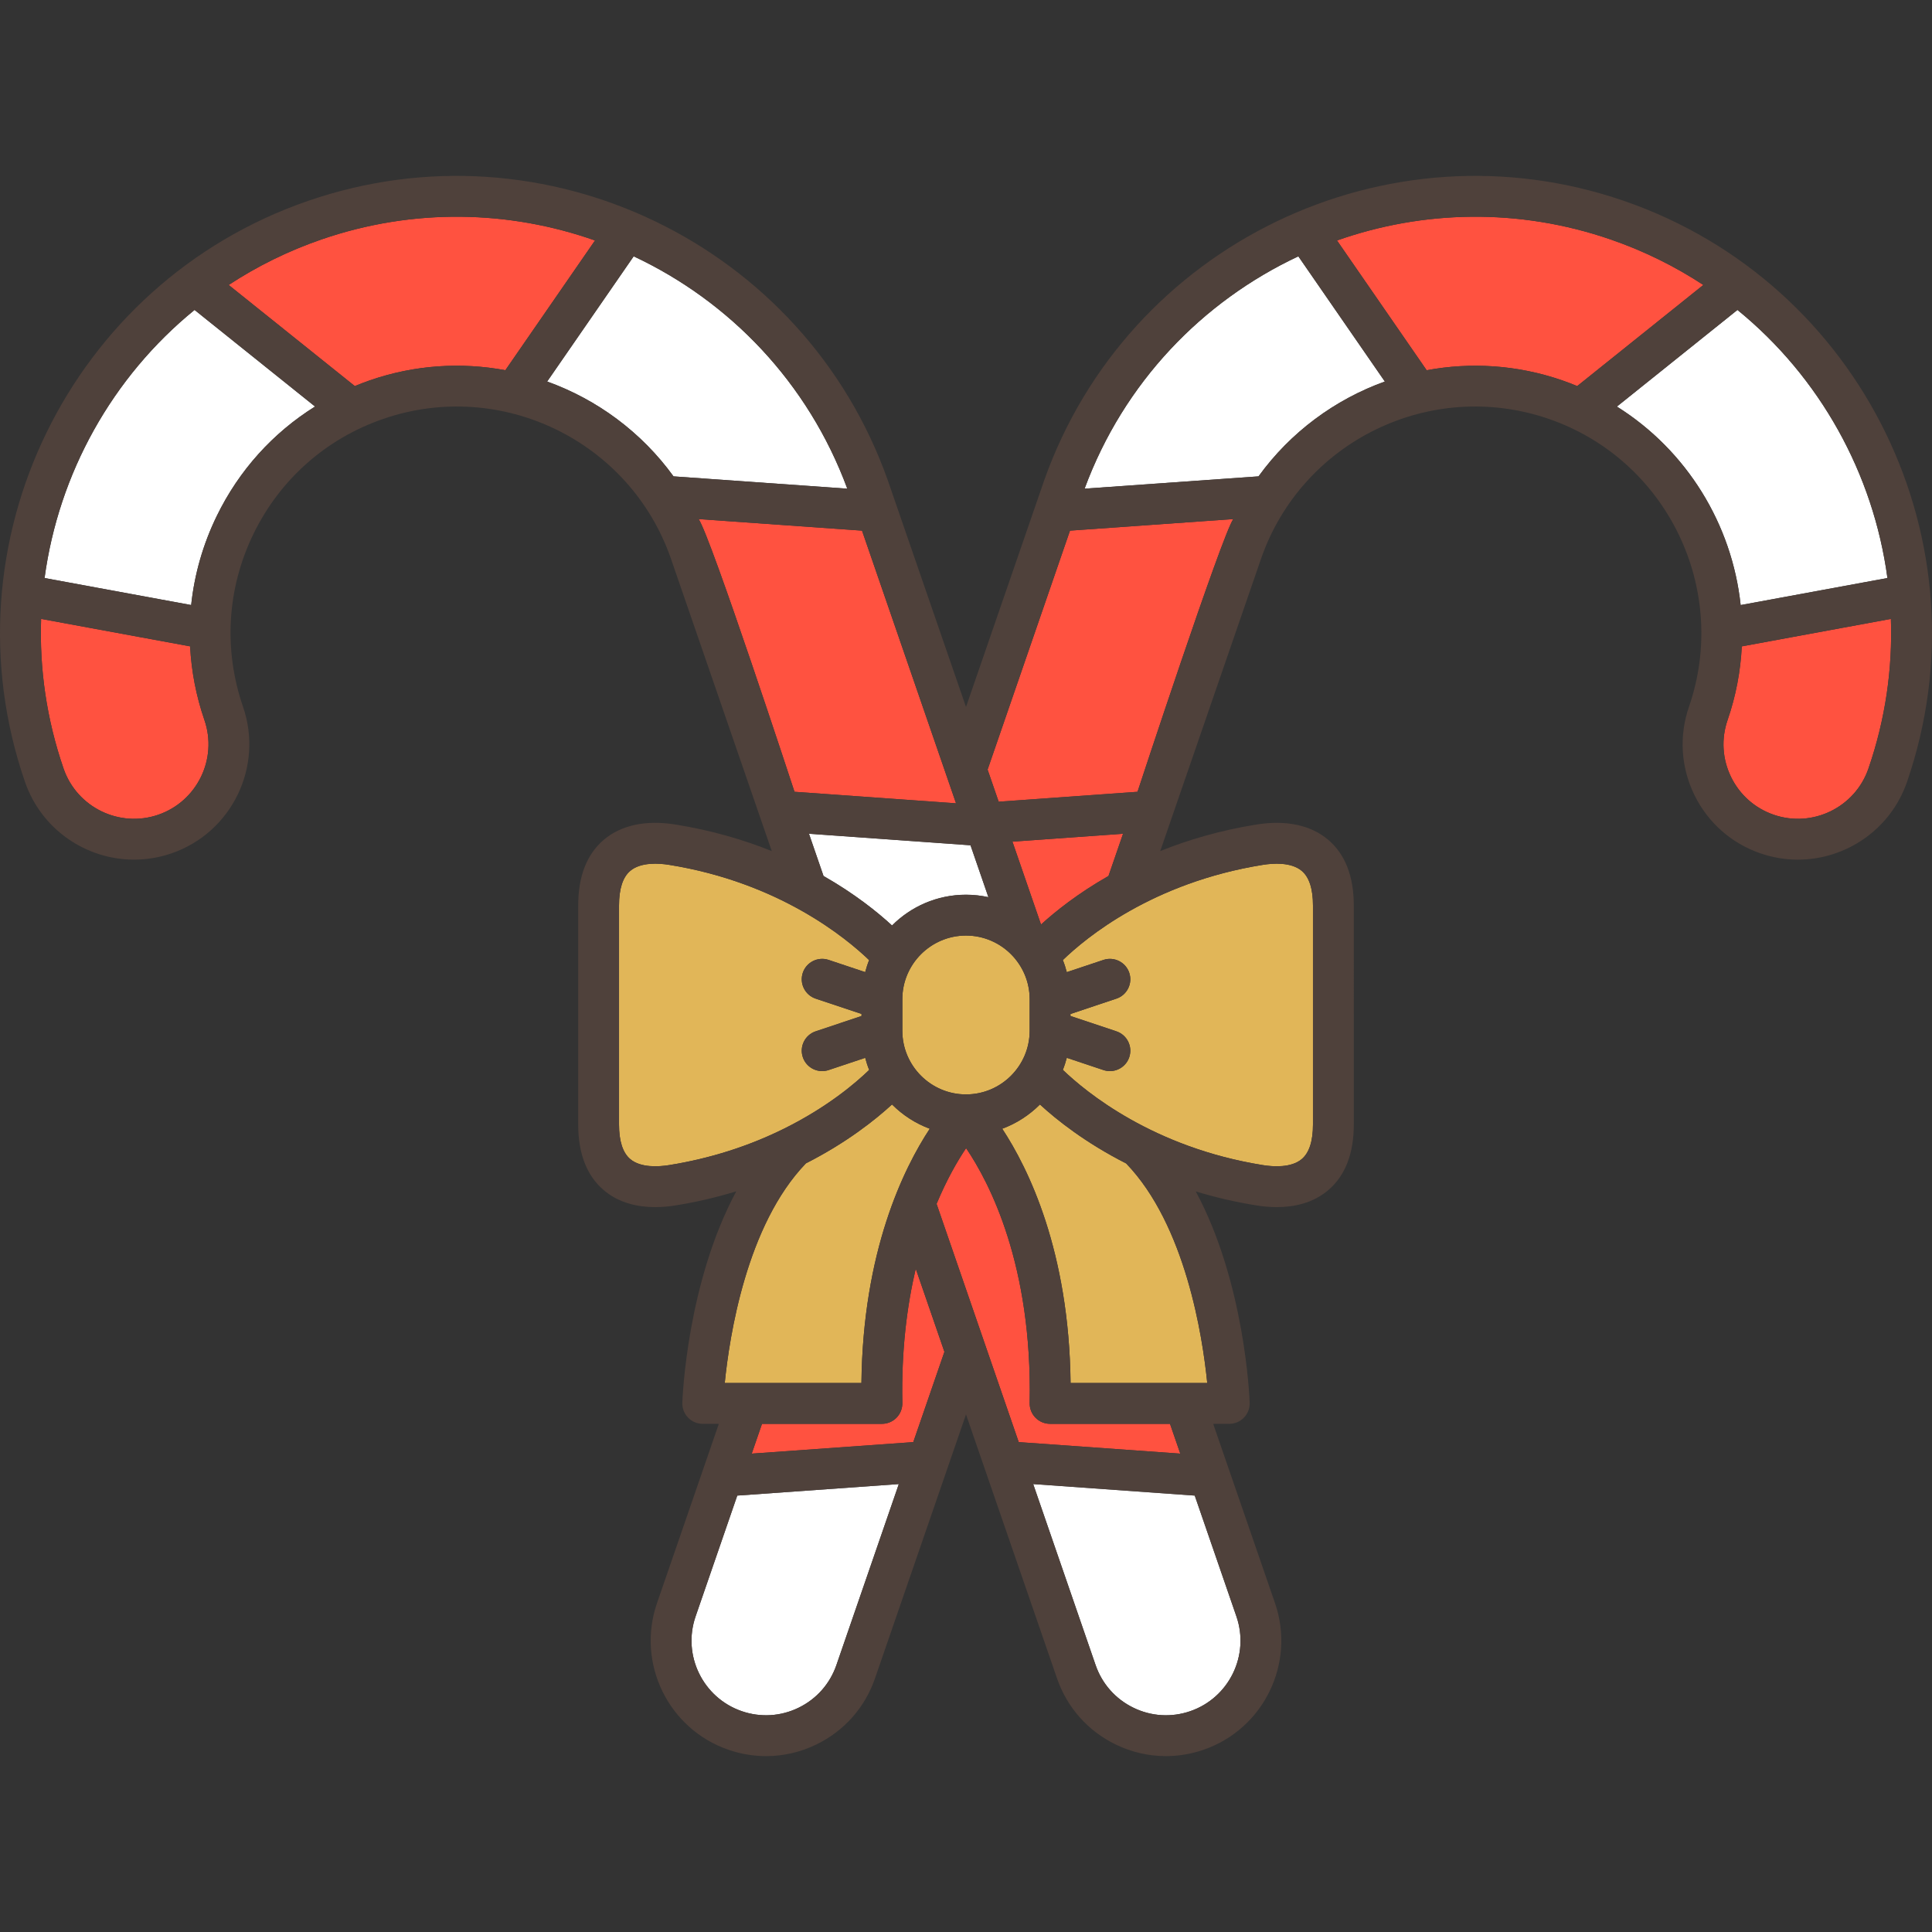 <?xml version="1.0" encoding="iso-8859-1"?>
<!-- Uploaded to: SVG Repo, www.svgrepo.com, Generator: SVG Repo Mixer Tools -->
<svg height="800px" width="800px" version="1.1" id="Layer_1" xmlns="http://www.w3.org/2000/svg" xmlns:xlink="http://www.w3.org/1999/xlink" 
	 viewBox="0 0 511.999 511.999" xml:space="preserve">
<rect x="0" y="0" width="511.999" height="511.999" fill="#333333" stroke="none"/>
<path style="fill:#FFFFFF;" d="M167.932,67.929l-22.927,33.179c13.263,4.769,25.025,13.447,33.485,25.135l46.051,3.258
	C214.133,101.33,193.308,79.834,167.932,67.929z"/>
<g>
	<path style="fill:#FF5240;" d="M85.17,63.461c-8.857,3.055-17.074,7.136-24.571,12.056l33.427,26.797
		c1.319-0.543,2.652-1.064,4.013-1.533c11.951-4.122,24.262-4.829,35.884-2.672l23.76-34.383
		C135.017,55.734,109.606,55.038,85.17,63.461z"/>
	<path style="fill:#FF5240;" d="M253.36,212.888l-24.919-72.265l-43.299-3.063c3.198,4.544,25.407,72.273,25.407,72.273
		L253.36,212.888z"/>
</g>
<g>
	<path style="fill:#E1B658;" d="M230.338,283.546c-0.422-1.037-0.757-2.116-1.053-3.21l-9.689,3.236
		c-0.569,0.189-1.147,0.279-1.715,0.279c-2.264,0-4.373-1.431-5.131-3.697c-0.946-2.833,0.583-5.898,3.418-6.845l12.141-4.056
		v-0.547l-12.141-4.056c-2.833-0.947-4.364-4.012-3.418-6.845c0.947-2.832,4.013-4.36,6.845-3.418l9.688,3.235
		c0.292-1.083,0.625-2.152,1.042-3.181c-6.099-5.87-23.889-20.583-53.036-25.254c-2.638-0.422-7.483-0.772-10.29,1.622
		c-1.958,1.671-2.951,4.752-2.951,9.158v58.024c0,4.407,0.993,7.488,2.952,9.159c2.807,2.39,7.65,2.041,10.289,1.618
		c10.834-1.734,21.128-5.002,30.599-9.716C219.347,293.359,226.808,286.966,230.338,283.546z"/>
	<path style="fill:#E1B658;" d="M246.393,299.127c-3.792-1.406-7.195-3.621-9.998-6.435c-4.417,4.056-12.006,10.111-22.812,15.603
		c-15.771,16.344-20.291,45.911-21.515,58.216h36.22C228.669,331.599,239.449,309.672,246.393,299.127z"/>
</g>
<path style="fill:#FFFFFF;" d="M218.244,232.146c8.363,4.763,14.403,9.66,18.154,13.117c5.017-5.032,11.949-8.151,19.6-8.151
	c2.039,0,4.026,0.227,5.94,0.648l-4.741-13.751l-42.81-3.055L218.244,232.146z"/>
<path style="fill:#E1B658;" d="M255.997,247.932c-9.301,0-16.869,7.568-16.869,16.87v8.354c0,9.303,7.568,16.872,16.869,16.872
	c9.303,0,16.873-7.569,16.873-16.872v-8.354C272.87,255.499,265.3,247.932,255.997,247.932z"/>
<path style="fill:#FF5240;" d="M50.38,171.29l-39.486-7.274c-0.458,13.12,1.428,26.535,5.955,39.669
	c0,0.001,0.001,0.002,0.001,0.004c3.55,10.288,14.81,15.769,25.096,12.225c10.289-3.548,15.773-14.806,12.227-25.095
	C51.969,184.425,50.719,177.862,50.38,171.29z"/>
<path style="fill:#FFFFFF;" d="M11.811,153.183l38.851,7.156c0.855-8.104,3.122-16.082,6.797-23.626
	c5.892-12.095,14.896-22.026,26.029-28.98L51.559,82.135C29.71,99.929,15.542,125.51,11.811,153.183z"/>
<path style="fill:#FF5240;" d="M293.76,232.143l3.858-11.19l-29.311,2.092l7.574,21.961
	C279.649,241.567,285.596,236.792,293.76,232.143z"/>
<path style="fill:#E1B658;" d="M282.714,257.631l9.709-3.243c2.832-0.942,5.898,0.583,6.845,3.418
	c0.946,2.833-0.583,5.898-3.418,6.845l-12.162,4.063v0.533l12.162,4.063c2.833,0.947,4.364,4.012,3.418,6.845
	c-0.757,2.265-2.867,3.697-5.131,3.697c-0.569,0-1.147-0.09-1.715-0.279l-9.709-3.243c-0.293,1.089-0.628,2.163-1.047,3.195
	c6.109,5.877,23.907,20.581,53.04,25.245c2.638,0.423,7.483,0.773,10.292-1.619c1.96-1.671,2.952-4.751,2.952-9.158v-58.024
	c0-4.406-0.993-7.487-2.951-9.157c-2.807-2.393-7.654-2.042-10.294-1.623c-29.32,4.697-46.991,19.374-53.04,25.238
	C282.086,255.463,282.421,256.538,282.714,257.631z"/>
<g>
	<path style="fill:#FF5240;" d="M457.827,190.818c-1.719,4.984-1.393,10.34,0.916,15.08c2.309,4.739,6.327,8.296,11.311,10.015
		c10.284,3.545,21.546-1.937,25.095-12.225c0-0.001,0.001-0.002,0.001-0.004c4.527-13.133,6.413-26.548,5.955-39.667l-39.513,7.278
		C461.267,177.799,460.053,184.361,457.827,190.818z"/>
	<path style="fill:#FF5240;" d="M426.83,63.461c-24.435-8.423-49.845-7.726-72.51,0.269l23.76,34.386
		c11.621-2.159,23.929-1.455,35.881,2.666c1.364,0.471,2.696,0.989,4.014,1.534l33.427-26.798
		C443.903,70.595,435.687,66.516,426.83,63.461z"/>
</g>
<g>
	<path style="fill:#FFFFFF;" d="M460.441,82.135l-31.947,25.612c18.579,11.65,30.524,31.255,32.796,52.602l38.898-7.165
		C496.459,125.51,482.289,99.929,460.441,82.135z"/>
	<path style="fill:#FFFFFF;" d="M287.427,129.501l46.094-3.26c8.461-11.686,20.218-20.362,33.476-25.133l-22.925-33.177
		C318.689,79.84,297.834,101.324,287.427,129.501z"/>
	<path style="fill:#FFFFFF;" d="M184.335,428.379c-3.546,10.289,1.938,21.546,12.228,25.094c4.983,1.72,10.338,1.396,15.08-0.914
		c4.739-2.309,8.295-6.326,10.014-11.31l16.536-47.957l-42.811,3.052L184.335,428.379z"/>
</g>
<g>
	<path style="fill:#FF5240;" d="M261.722,203.95l2.934,8.51l36.794-2.627c0,0,22.324-67.912,25.382-72.272l-43.276,3.062
		L261.722,203.95z"/>
	<path style="fill:#FF5240;" d="M239.129,371.812c0.029,1.453-0.527,2.858-1.545,3.895c-1.018,1.039-2.41,1.624-3.864,1.624h-31.782
		l-2.723,7.896l42.811-3.053l8.25-23.928l-7.594-22.025C240.363,346.033,238.848,357.862,239.129,371.812z"/>
	<path style="fill:#FF5240;" d="M310.062,377.331H278.28c-1.453,0-2.845-0.584-3.864-1.624c-1.018-1.037-1.574-2.442-1.545-3.895
		c0.736-36.54-10.644-58.396-16.849-67.545c-2.206,3.279-5.073,8.187-7.819,14.773l21.769,63.133l42.812,3.053L310.062,377.331z"/>
</g>
<path style="fill:#FFFFFF;" d="M273.806,393.293l16.537,47.957c1.719,4.984,5.276,9,10.015,11.31
	c4.739,2.309,10.096,2.633,15.079,0.914c10.29-3.548,15.775-14.804,12.228-25.094l-11.047-32.034L273.806,393.293z"/>
<path style="fill:#E1B658;" d="M275.595,292.7c-2.801,2.809-6.202,5.02-9.99,6.427c6.944,10.548,17.724,32.477,18.109,67.385h36.218
	c-1.223-12.296-5.738-41.84-21.491-58.189C287.631,302.836,280.012,296.769,275.595,292.7z"/>
<path style="fill:#4F413B;" d="M430.357,53.233c-62.839-21.664-131.552,11.577-153.662,74.135
	C276.684,127.397,256,187.354,256,187.354s-20.684-59.957-20.694-59.985c-22.108-62.561-90.821-95.8-153.662-74.137
	C18.512,75.004-15.142,144.078,6.622,207.214c0,0.001,0.001,0.002,0.001,0.004c4.361,12.641,16.237,20.595,28.916,20.595
	c3.296,0,6.648-0.539,9.935-1.672c15.928-5.49,24.419-22.918,18.928-38.849c-5.225-15.152-4.234-31.43,2.784-45.838
	c7.019-14.408,19.228-25.22,34.38-30.444c31.244-10.766,65.417,5.852,76.245,37.062l26.712,77.469
	c-7.38-2.962-15.876-5.488-25.523-7.035c-7.844-1.259-14.426,0.153-19.019,4.073c-4.48,3.82-6.75,9.671-6.75,17.39v58.024
	c0,7.721,2.272,13.572,6.751,17.393c4.084,3.48,9.124,4.512,13.66,4.512c1.913,0,3.735-0.183,5.359-0.444
	c5.509-0.881,10.89-2.142,16.123-3.74c-12.993,24.099-14.245,54.445-14.301,56.019c-0.052,1.468,0.495,2.891,1.515,3.948
	c1.019,1.055,2.425,1.652,3.891,1.652h4.265l-16.386,47.522c-5.491,15.928,2.999,33.356,18.928,38.847
	c3.266,1.128,6.635,1.687,9.991,1.687c4.573,0,9.123-1.04,13.355-3.102c7.338-3.575,12.845-9.793,15.503-17.509L256,374.84
	l24.116,69.937c2.66,7.717,8.166,13.935,15.504,17.509c4.233,2.062,8.782,3.102,13.355,3.102c3.355,0,6.725-0.56,9.99-1.687
	c15.927-5.491,24.418-22.918,18.928-38.847l-16.387-47.522h4.262c1.468,0,2.873-0.596,3.891-1.652
	c1.019-1.055,1.566-2.481,1.515-3.947c-0.055-1.574-1.303-31.9-14.288-55.996c4.965,1.511,10.329,2.791,16.109,3.717
	c1.625,0.261,3.448,0.444,5.362,0.444c4.535,0,9.578-1.03,13.66-4.513c4.48-3.82,6.752-9.671,6.752-17.391V239.97
	c0-7.719-2.271-13.569-6.75-17.389c-4.595-3.919-11.173-5.326-19.024-4.074c-9.645,1.545-18.138,4.072-25.517,7.033l26.725-77.509
	c10.843-31.184,45.007-47.787,76.228-37.021c31.278,10.784,47.949,45.005,37.166,76.282c-2.662,7.717-2.158,16.007,1.417,23.345
	c3.575,7.338,9.793,12.845,17.51,15.505c3.288,1.134,6.636,1.672,9.935,1.672c12.677,0,24.555-7.957,28.915-20.595
	c0-0.001,0.001-0.002,0.001-0.004C527.142,144.078,493.488,75.004,430.357,53.233z M257.195,224.008l4.741,13.751
	c-1.915-0.421-3.901-0.648-5.94-0.648c-7.649,0-14.583,3.12-19.6,8.151c-3.75-3.456-9.79-8.354-18.154-13.117l-3.859-11.193
	L257.195,224.008z M272.87,264.802v8.354c0,9.303-7.57,16.872-16.873,16.872c-9.301,0-16.869-7.569-16.869-16.872v-8.354
	c0-9.302,7.568-16.87,16.869-16.87C265.3,247.932,272.87,255.499,272.87,264.802z M268.307,223.046l29.311-2.092l-3.858,11.19
	c-8.164,4.649-14.111,9.424-17.88,12.864L268.307,223.046z M41.947,215.913c-10.286,3.544-21.546-1.937-25.096-12.225
	c0-0.001-0.001-0.002-0.001-0.004c-4.527-13.133-6.413-26.548-5.955-39.669l39.486,7.274c0.339,6.572,1.589,13.135,3.794,19.528
	C57.72,201.108,52.236,212.365,41.947,215.913z M57.459,136.714c-3.676,7.543-5.942,15.522-6.797,23.626l-38.851-7.156
	c3.731-27.675,17.9-53.255,39.748-71.049l31.93,25.6C72.355,114.688,63.352,124.62,57.459,136.714z M98.039,100.782
	c-1.361,0.47-2.694,0.989-4.013,1.533L60.599,75.517c7.497-4.922,15.713-9.002,24.571-12.056
	c24.436-8.423,49.847-7.727,72.512,0.267l-23.76,34.383C122.301,95.953,109.991,96.66,98.039,100.782z M145.005,101.107
	l22.927-33.179c25.376,11.905,46.201,33.401,56.608,61.572l-46.051-3.258C170.03,114.555,158.268,105.876,145.005,101.107z
	 M185.143,137.56l43.299,3.063l24.919,72.265l-42.81-3.055C210.551,209.833,188.342,142.106,185.143,137.56z M177.289,308.769
	c-2.638,0.423-7.482,0.772-10.289-1.618c-1.96-1.671-2.952-4.752-2.952-9.159v-58.024c0-4.406,0.993-7.488,2.951-9.158
	c2.807-2.392,7.652-2.042,10.29-1.622c29.147,4.67,46.938,19.383,53.036,25.254c-0.417,1.028-0.75,2.097-1.042,3.181l-9.688-3.235
	c-2.832-0.942-5.898,0.584-6.845,3.418c-0.946,2.833,0.583,5.898,3.418,6.845l12.141,4.056v0.547l-12.141,4.056
	c-2.833,0.947-4.364,4.012-3.418,6.845c0.757,2.266,2.867,3.697,5.131,3.697c0.569,0,1.147-0.09,1.715-0.279l9.689-3.236
	c0.296,1.094,0.631,2.172,1.053,3.21c-3.53,3.42-10.991,9.813-22.449,15.508C198.417,303.767,188.123,307.036,177.289,308.769z
	 M213.582,308.295c10.805-5.491,18.395-11.547,22.812-15.603c2.803,2.814,6.207,5.029,9.998,6.435
	c-6.942,10.545-17.722,32.472-18.107,67.385h-36.22C193.291,354.207,197.81,324.639,213.582,308.295z M221.657,441.249
	c-1.719,4.984-5.275,9-10.014,11.31c-4.741,2.309-10.096,2.633-15.08,0.914c-10.29-3.548-15.775-14.804-12.228-25.094l11.047-32.034
	l42.811-3.052L221.657,441.249z M242.028,382.173l-42.811,3.053l2.723-7.896h31.782c1.453,0,2.845-0.584,3.864-1.624
	c1.018-1.037,1.574-2.442,1.545-3.895c-0.28-13.95,1.233-25.778,3.555-35.591l7.594,22.025L242.028,382.173z M248.203,319.04
	c2.746-6.587,5.613-11.494,7.819-14.773c6.206,9.148,17.585,31.003,16.849,67.545c-0.029,1.453,0.527,2.858,1.545,3.895
	c1.018,1.039,2.41,1.624,3.864,1.624h31.782l2.723,7.896l-42.812-3.053L248.203,319.04z M327.665,428.379
	c3.546,10.289-1.938,21.546-12.228,25.094c-4.983,1.72-10.34,1.396-15.079-0.914c-4.739-2.309-8.296-6.326-10.015-11.31
	l-16.537-47.957l42.812,3.052L327.665,428.379z M319.932,366.512h-36.218c-0.383-34.908-11.164-56.836-18.109-67.385
	c3.787-1.407,7.189-3.617,9.99-6.427c4.418,4.069,12.037,10.137,22.847,15.622C314.194,324.672,318.709,354.216,319.932,366.512z
	 M334.705,229.189c2.64-0.421,7.487-0.772,10.294,1.623c1.958,1.671,2.951,4.751,2.951,9.157v58.024
	c0,4.407-0.993,7.488-2.952,9.158c-2.808,2.392-7.653,2.041-10.292,1.619c-29.133-4.664-46.931-19.368-53.04-25.245
	c0.42-1.033,0.754-2.106,1.047-3.195l9.709,3.243c0.569,0.189,1.147,0.279,1.715,0.279c2.264,0,4.373-1.432,5.131-3.697
	c0.946-2.833-0.583-5.898-3.418-6.845l-12.162-4.063v-0.533l12.162-4.063c2.833-0.947,4.364-4.012,3.418-6.845
	c-0.947-2.833-4.013-4.36-6.845-3.418l-9.709,3.243c-0.293-1.093-0.629-2.169-1.049-3.204
	C287.715,248.563,305.386,233.886,334.705,229.189z M301.451,209.833l-36.794,2.627l-2.934-8.51l21.836-63.327l43.276-3.062
	C323.776,141.922,301.451,209.833,301.451,209.833z M333.521,126.241l-46.094,3.26c10.406-28.177,31.262-49.662,56.644-61.57
	l22.925,33.177C353.738,105.879,341.982,114.556,333.521,126.241z M413.96,100.782c-11.951-4.121-24.259-4.825-35.881-2.666
	l-23.76-34.386c22.667-7.994,48.075-8.692,72.51-0.269c8.856,3.055,17.073,7.134,24.571,12.056l-33.427,26.798
	C416.657,101.771,415.325,101.252,413.96,100.782z M495.15,203.684c0,0.001-0.001,0.002-0.001,0.004
	c-3.549,10.288-14.81,15.77-25.095,12.225c-4.985-1.719-9.002-5.276-11.311-10.015c-2.309-4.739-2.634-10.096-0.916-15.08
	c2.226-6.457,3.439-13.019,3.765-19.523l39.513-7.278C501.563,177.136,499.677,190.551,495.15,203.684z M461.29,160.348
	c-2.273-21.348-14.217-40.952-32.796-52.602l31.947-25.612c21.848,17.794,36.018,43.375,39.747,71.049L461.29,160.348z"/>
</svg>